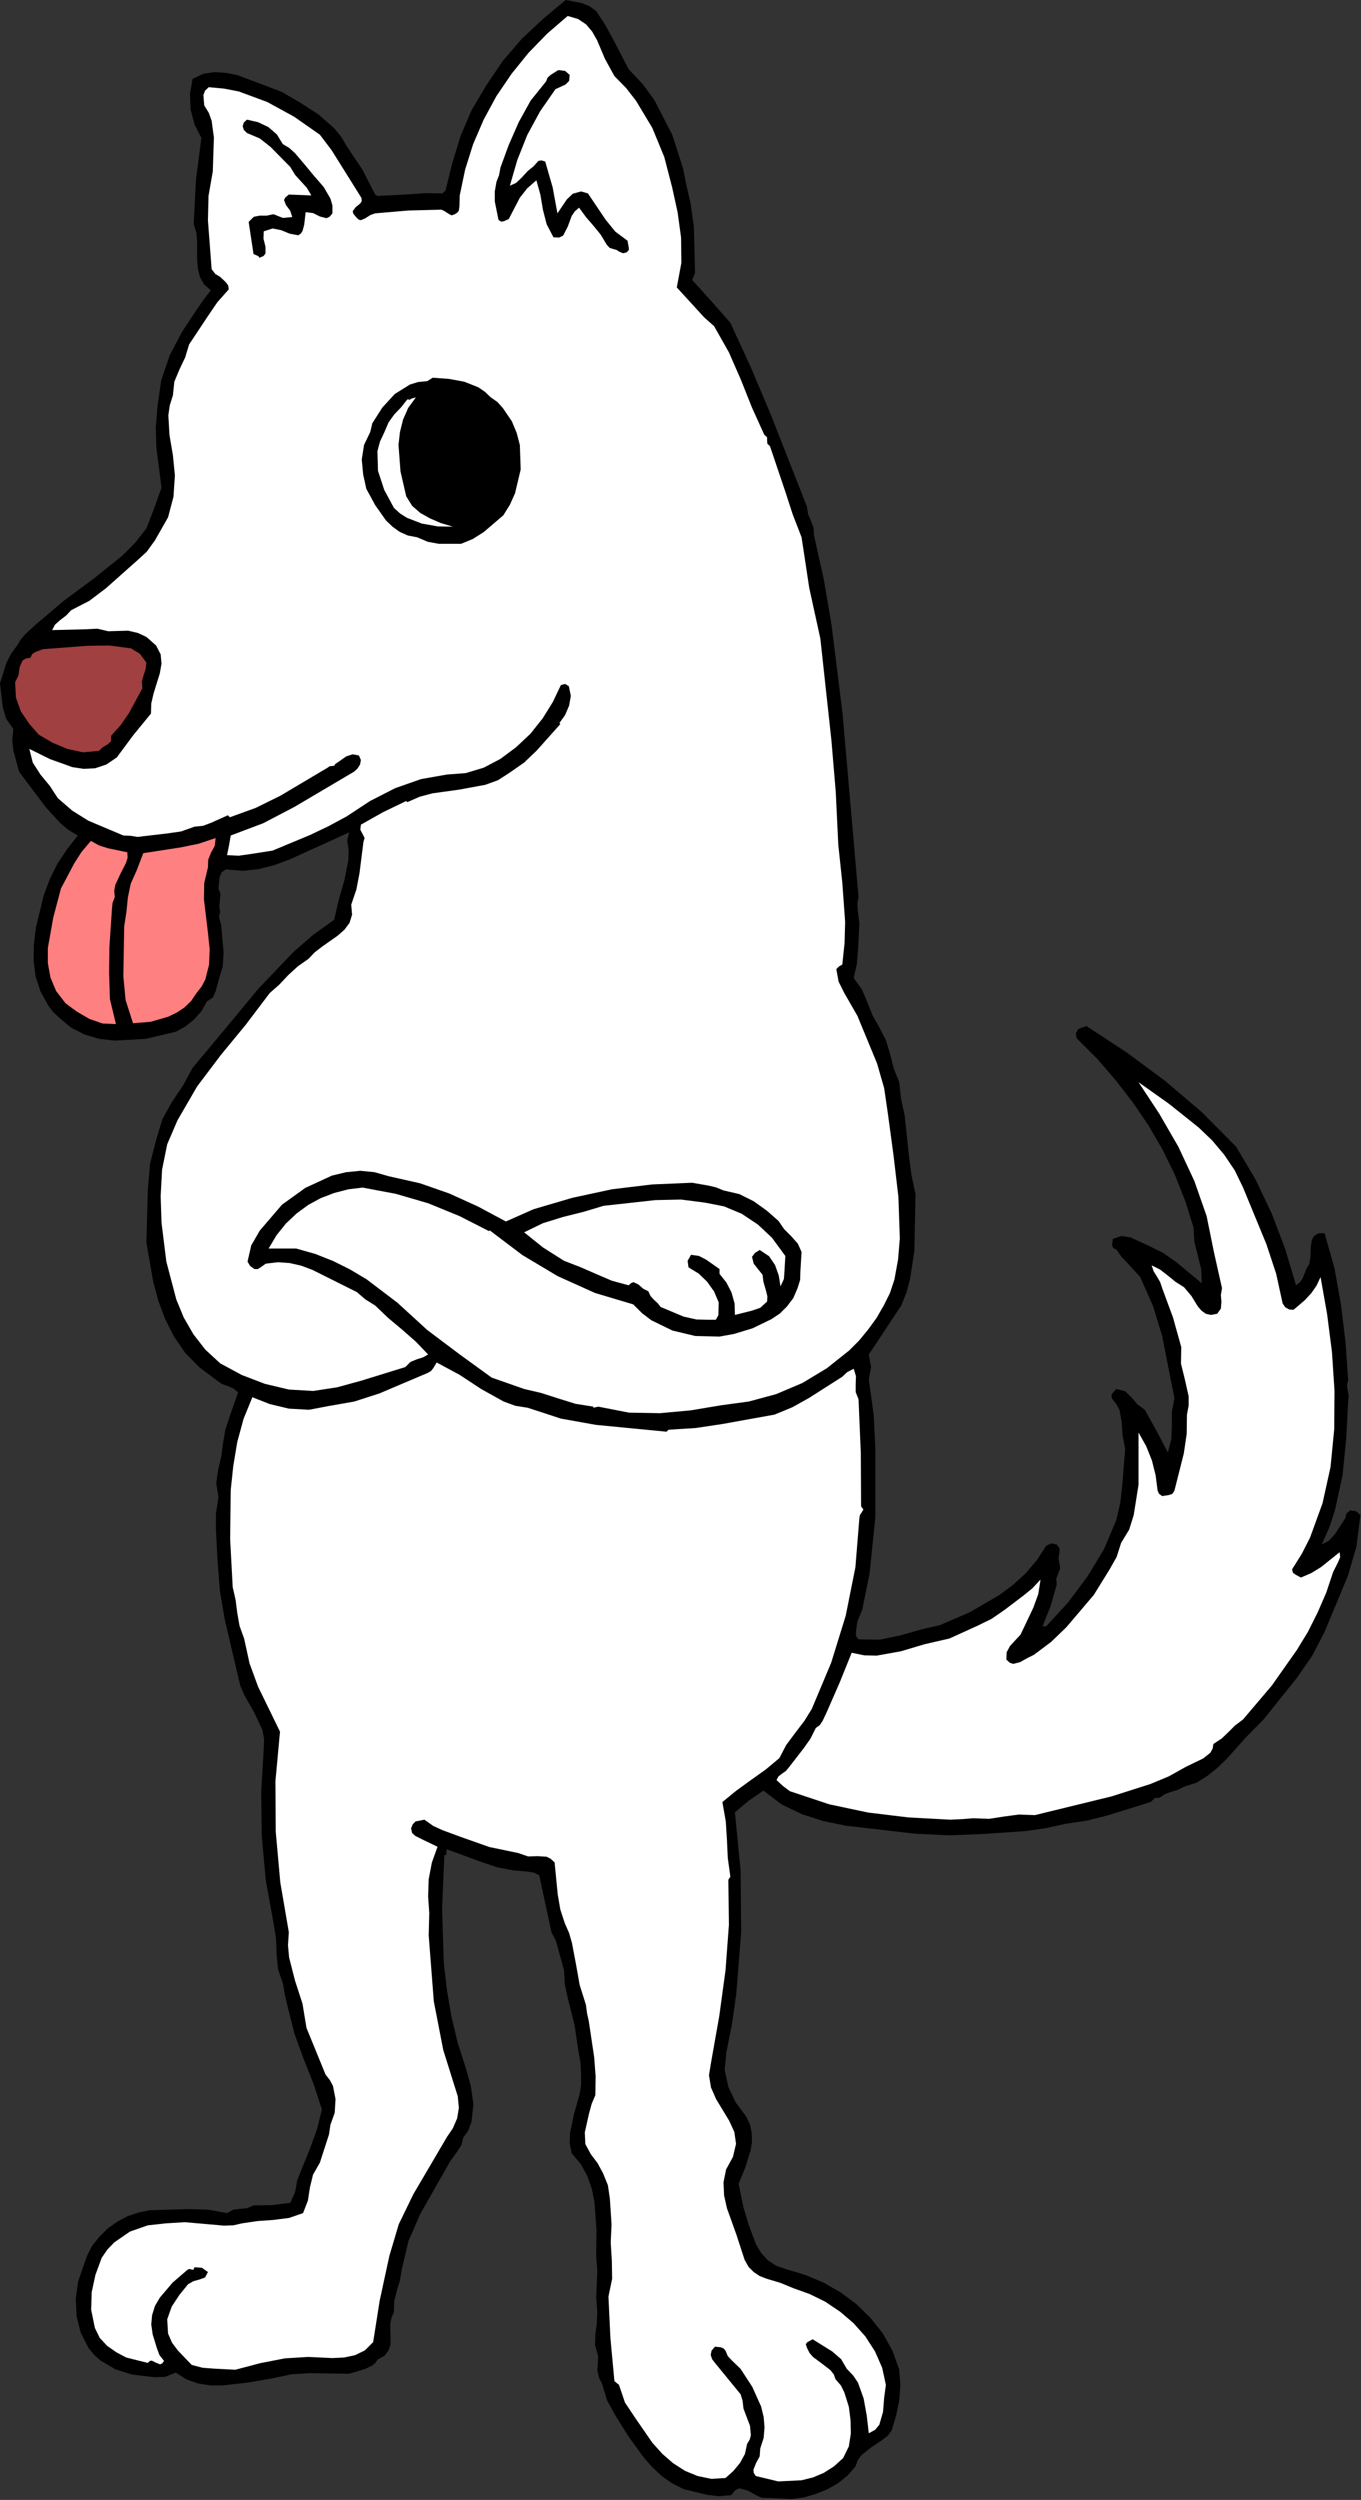 <?xml version="1.0" encoding="UTF-8" standalone="no"?>
<svg
   xmlns:dc="http://purl.org/dc/elements/1.1/"
   xmlns:cc="http://creativecommons.org/ns#"
   xmlns:rdf="http://www.w3.org/1999/02/22-rdf-syntax-ns#"
   xmlns:svg="http://www.w3.org/2000/svg"
   xmlns="http://www.w3.org/2000/svg"
   xmlns:sodipodi="http://sodipodi.sourceforge.net/DTD/sodipodi-0.dtd"
   xmlns:inkscape="http://www.inkscape.org/namespaces/inkscape"
   version="1.0"
   width="121.361mm"
   height="222.91mm"
   id="svg34"
   sodipodi:docname="ETOIN014.WMF">
  <rect width="100%" height="100%" fill="#333333" stroke="none"/>
  <sodipodi:namedview
     pagecolor="#ffffff"
     bordercolor="#666666"
     borderopacity="1"
     objecttolerance="10"
     gridtolerance="10"
     guidetolerance="10"
     inkscape:pageopacity="0"
     inkscape:pageshadow="2"
     inkscape:window-width="640"
     inkscape:window-height="480"
     id="namedview36" />
  <defs
     id="defs6">
    <clipPath
       clipPathUnits="userSpaceOnUse"
       id="clipWmfPath1">
      <path
         d="M 0,0 L 458.592,0 L 458.592,842.4 L 0,842.4 z"
         id="path2" />
    </clipPath>
    <pattern
       id="WMFhbasepattern"
       patternUnits="userSpaceOnUse"
       width="6"
       height="6"
       x="0"
       y="0" />
  </defs>
  <path
     style="fill:#000000;fill-rule:evenodd;fill-opacity:1;stroke:none;"
     clip-path="url(#clipWmfPath1)"
     d="  M 200.928,3.744   L 203.904,8.256   L 206.592,13.152   L 211.872,23.328   L 216.672,28.416   L 220.512,33.696   L 226.56,45.408   L 229.056,53.184   L 230.304,57.12   L 231.072,61.248   L 232.8,68.832   L 233.856,76.512   L 234.24,92.064   L 233.28,94.368   L 239.712,101.472   L 246.144,108.768   L 253.152,124.032   L 259.68,139.488   L 271.968,170.784   L 272.352,173.28   L 273.312,175.488   L 274.176,177.792   L 274.272,180.096   L 277.632,195.264   L 280.224,210.432   L 283.968,240.576   L 289.344,302.304   L 288.96,304.416   L 289.056,306.624   L 289.632,311.232   L 289.152,320.544   L 288.768,324.96   L 287.712,329.568   L 290.496,333.504   L 292.32,337.824   L 294.048,342.144   L 296.256,346.08   L 298.56,350.496   L 300,355.296   L 301.248,360.192   L 303.072,364.704   L 303.648,370.272   L 304.896,375.936   L 306.336,389.472   L 307.2,396.096   L 308.544,402.432   L 308.16,421.536   L 306.72,431.04   L 305.472,435.648   L 303.744,439.968   L 292.8,456.48   L 293.568,460.704   L 292.8,464.832   L 294.432,476.64   L 295.008,488.064   L 295.008,511.296   L 293.088,530.112   L 291.456,538.272   L 290.592,542.496   L 288.96,546.432   L 288.48,549.792   L 288.48,551.328   L 289.344,552.48   L 296.544,552.576   L 303.456,551.136   L 310.176,549.216   L 316.8,547.68   L 326.976,543.264   L 336.864,537.504   L 341.472,534.048   L 345.696,530.208   L 349.44,525.792   L 352.608,520.896   L 354.24,520.128   L 356.16,520.512   L 357.12,521.856   L 357.024,523.392   L 356.736,525.12   L 357.024,526.656   L 357.312,528.576   L 356.64,530.304   L 355.968,532.032   L 356.16,533.952   L 354.144,541.056   L 351.36,548.064   L 352.608,548.064   L 360,540   L 366.528,531.264   L 372.096,522.048   L 376.224,512.256   L 377.568,506.4   L 378.24,500.448   L 379.2,488.256   L 378.336,483.744   L 378.048,479.328   L 377.28,475.104   L 376.224,473.184   L 374.688,471.264   L 374.592,470.208   L 375.072,469.344   L 376.224,468.096   L 379.2,468.864   L 381.312,470.88   L 383.328,473.28   L 385.824,475.104   L 389.76,482.208   L 393.6,489.504   L 394.752,485.088   L 394.944,480.48   L 394.944,475.776   L 395.808,471.264   L 391.68,450.24   L 388.608,440.16   L 384.288,430.368   L 380.16,425.856   L 378.048,423.648   L 376.224,421.056   L 375.264,420.672   L 374.784,419.712   L 375.072,417.504   L 377.952,416.544   L 381.024,417.024   L 386.88,419.712   L 391.968,422.208   L 396.48,425.376   L 405.024,432.48   L 404.832,427.776   L 403.68,423.072   L 402.528,418.464   L 402.24,413.664   L 399.456,404.736   L 396,396   L 391.872,387.552   L 387.072,379.296   L 381.792,371.52   L 375.936,363.936   L 369.696,356.736   L 362.88,349.92   L 362.592,348.288   L 363.456,346.752   L 366.144,345.792   L 379.776,354.72   L 392.736,364.32   L 405.12,374.88   L 416.64,386.496   L 423.168,397.536   L 428.64,409.056   L 433.152,420.96   L 436.8,433.152   L 438.048,432.192   L 439.008,430.848   L 440.256,427.68   L 441.216,426.048   L 441.6,424.128   L 441.792,419.904   L 442.08,418.08   L 442.752,416.64   L 444.192,415.68   L 446.4,415.584   L 449.76,427.392   L 451.968,439.872   L 453.504,452.64   L 454.368,465.12   L 453.984,466.752   L 454.176,468.48   L 454.56,470.4   L 454.368,472.224   L 453.696,484.992   L 452.448,497.28   L 449.856,509.184   L 447.936,514.944   L 445.44,520.512   L 447.936,519.168   L 449.952,516.96   L 453.408,511.584   L 453.792,510.048   L 455.04,508.992   L 457.056,509.28   L 458.496,510.624   L 457.152,521.184   L 454.272,531.072   L 446.4,549.984   L 442.272,557.952   L 437.088,565.44   L 425.856,579.456   L 419.712,585.696   L 413.664,592.512   L 410.4,595.68   L 406.944,598.464   L 403.296,600.768   L 399.072,602.112   L 397.056,603.168   L 394.752,603.84   L 392.64,604.608   L 390.624,605.952   L 389.376,605.856   L 388.608,606.528   L 387.936,607.2   L 386.88,607.584   L 373.248,611.808   L 366.432,613.536   L 359.328,614.592   L 352.32,616.128   L 345.6,617.088   L 331.488,618.048   L 319.968,618.528   L 308.16,617.952   L 285.024,615.264   L 277.536,613.728   L 270.336,611.424   L 263.52,608.16   L 257.28,603.456   L 252.384,606.816   L 247.68,610.752   L 249.6,630.336   L 249.792,651.072   L 248.16,671.808   L 246.72,681.984   L 244.8,691.68   L 244.224,697.536   L 245.472,703.296   L 247.968,708.576   L 251.424,713.184   L 252.768,715.968   L 253.344,718.848   L 253.44,721.824   L 252.96,724.704   L 251.136,730.56   L 248.928,735.936   L 250.56,743.904   L 252.48,750.24   L 254.88,756.576   L 256.608,759.36   L 258.816,761.76   L 261.6,763.584   L 264.96,764.736   L 271.392,766.656   L 277.536,769.248   L 283.392,772.608   L 288.672,776.544   L 293.376,781.152   L 297.504,786.336   L 300.768,792.192   L 303.072,798.624   L 303.456,803.808   L 303.072,808.896   L 302.016,814.08   L 300.48,819.168   L 299.136,820.896   L 297.408,822.24   L 293.664,824.736   L 290.304,827.424   L 289.056,829.152   L 288.288,831.264   L 285.6,834.336   L 282.336,836.928   L 278.784,838.944   L 274.944,840.48   L 271.008,841.632   L 266.88,842.208   L 258.528,841.824   L 256.896,841.824   L 255.264,841.152   L 252,839.328   L 249.12,838.56   L 247.776,839.232   L 246.432,840.864   L 242.304,841.248   L 238.272,840.768   L 230.4,838.848   L 226.56,836.928   L 223.008,834.432   L 219.84,831.456   L 216.96,828.192   L 211.872,821.184   L 207.36,813.984   L 204.576,808.896   L 202.944,803.424   L 201.888,801.312   L 201.312,798.816   L 201.6,794.112   L 200.544,790.368   L 200.64,786.72   L 201.12,783.072   L 201.312,779.136   L 200.928,774.432   L 201.12,769.728   L 201.312,765.024   L 200.928,760.512   L 201.024,751.488   L 200.352,742.176   L 199.488,737.76   L 197.952,733.344   L 195.744,729.312   L 192.672,725.664   L 192,722.304   L 192.096,718.944   L 193.44,712.512   L 195.264,706.08   L 195.84,702.816   L 195.84,699.456   L 195.648,695.136   L 194.88,690.816   L 193.632,682.464   L 191.328,673.248   L 190.368,668.736   L 190.08,663.936   L 188.256,657.408   L 187.392,654.144   L 185.856,651.168   L 181.728,631.968   L 180,631.104   L 177.696,630.72   L 173.088,630.336   L 167.52,629.28   L 161.856,627.36   L 150.624,623.232   L 150.432,624.096   L 150.432,625.152   L 149.76,625.152   L 148.992,643.2   L 149.568,661.536   L 150.624,670.656   L 152.16,679.68   L 154.272,688.512   L 157.056,697.152   L 158.688,703.008   L 159.552,709.152   L 158.88,715.2   L 157.824,717.984   L 156.096,720.48   L 155.52,722.88   L 154.368,724.704   L 151.68,728.448   L 141.696,746.016   L 137.664,755.232   L 135.36,765.024   L 134.784,768.576   L 133.728,772.032   L 132.864,775.488   L 132.768,779.136   L 131.904,781.152   L 131.52,783.264   L 131.616,787.872   L 131.616,790.08   L 130.944,792.096   L 129.696,793.824   L 127.296,795.168   L 126.528,796.32   L 125.472,797.184   L 123.072,798.336   L 117.696,799.968   L 104.352,799.776   L 98.112,800.16   L 91.872,801.504   L 83.52,802.944   L 74.976,803.904   L 70.848,803.904   L 66.72,803.232   L 62.88,801.888   L 59.232,799.584   L 55.584,801.024   L 51.936,801.12   L 44.544,800.256   L 38.784,798.432   L 33.792,795.456   L 31.68,793.536   L 29.856,791.328   L 27.168,786.048   L 25.824,780.672   L 25.536,774.72   L 26.304,768.96   L 28.128,763.68   L 29.376,760.128   L 31.104,756.768   L 33.504,753.792   L 36.288,751.008   L 39.552,748.704   L 43.008,746.88   L 46.656,745.632   L 50.496,744.864   L 63.648,744.48   L 70.176,744.672   L 76.512,745.824   L 78.624,744.672   L 80.928,744.384   L 83.232,744.192   L 85.44,743.232   L 91.68,743.136   L 97.824,742.368   L 99.456,738.816   L 100.128,734.88   L 104.832,723.168   L 106.944,717.216   L 108.48,710.88   L 105.696,702.336   L 102.336,693.888   L 99.264,685.44   L 96.96,676.32   L 96,672.288   L 95.328,668.352   L 93.696,663.648   L 93.216,658.464   L 93.024,653.184   L 92.16,647.904   L 89.568,633.6   L 88.224,618.816   L 88.032,603.936   L 88.896,589.248   L 88.992,585.984   L 88.416,582.912   L 85.632,577.056   L 82.368,571.296   L 81.024,568.224   L 80.256,565.056   L 75.744,545.76   L 74.112,536.16   L 73.344,526.368   L 72.768,515.424   L 72.768,510.144   L 73.632,504.48   L 72.864,499.872   L 73.536,495.264   L 74.592,490.752   L 75.168,486.336   L 75.936,481.92   L 77.28,477.696   L 80.256,469.248   L 78.624,467.904   L 76.608,467.04   L 74.688,466.368   L 72.96,465.12   L 67.2,460.8   L 62.4,455.904   L 58.656,450.432   L 55.68,444.576   L 53.376,438.432   L 51.648,432   L 49.344,418.752   L 49.824,400.896   L 50.592,392.064   L 52.8,383.52   L 54.72,377.184   L 57.984,371.328   L 61.728,365.76   L 64.896,359.904   L 76.032,346.56   L 87.072,333.216   L 98.976,320.736   L 105.504,315.072   L 112.608,309.984   L 114.144,303.36   L 116.064,296.64   L 117.408,289.92   L 117.504,286.56   L 117.024,283.104   L 117.696,280.512   L 97.632,289.632   L 92.448,291.552   L 87.168,292.896   L 81.792,293.472   L 76.128,292.992   L 74.688,293.952   L 74.016,295.584   L 73.632,299.424   L 74.304,301.248   L 74.112,303.36   L 73.92,305.568   L 74.208,307.392   L 73.824,308.544   L 73.92,309.504   L 74.496,311.52   L 75.36,320.928   L 75.072,325.728   L 73.824,329.856   L 72.672,334.08   L 71.808,336.096   L 69.696,337.536   L 67.872,340.8   L 65.376,343.584   L 62.4,345.984   L 59.232,347.712   L 49.056,350.112   L 38.592,350.688   L 33.504,350.112   L 28.608,348.672   L 24,346.368   L 19.872,342.912   L 17.856,340.992   L 16.224,338.784   L 13.632,334.08   L 12,329.088   L 11.328,323.712   L 11.424,318.24   L 12.096,312.672   L 14.688,301.92   L 16.704,296.448   L 19.296,291.168   L 22.56,286.272   L 26.208,281.568   L 23.136,279.744   L 20.352,277.44   L 15.36,271.968   L 6.432,260.064   L 4.512,252.96   L 4.128,249.312   L 4.512,245.664   L 2.112,242.304   L 0.96,238.464   L 0,230.304   L 2.112,223.488   L 3.744,220.32   L 5.76,217.536   L 7.008,215.52   L 8.544,213.696   L 12.096,210.432   L 21.504,202.464   L 31.488,195.072   L 41.184,187.296   L 45.504,182.976   L 49.344,178.08   L 51.936,171.36   L 54.432,164.352   L 52.704,150.912   L 52.512,143.904   L 53.088,136.896   L 54.336,128.16   L 57.216,119.712   L 61.344,111.84   L 66.24,104.448   L 68.544,101.088   L 71.04,97.824   L 68.832,95.904   L 67.392,93.408   L 66.72,90.624   L 66.432,87.552   L 66.432,81.216   L 66.144,78.24   L 65.28,75.456   L 66.048,60.576   L 67.872,46.464   L 65.568,41.952   L 64.224,36.864   L 64.032,31.584   L 64.896,26.592   L 68.544,24.864   L 72.384,24.288   L 76.224,24.576   L 80.064,25.344   L 87.744,28.224   L 95.04,31.008   L 101.28,34.656   L 107.232,38.496   L 112.608,43.2   L 114.912,45.984   L 116.832,49.248   L 122.112,57.12   L 126.432,65.568   L 127.296,66.048   L 137.952,65.472   L 143.424,65.088   L 149.088,65.184   L 150.144,64.224   L 152.448,54.912   L 155.232,45.792   L 158.976,37.056   L 163.872,28.8   L 169.44,20.544   L 175.872,13.056   L 183.072,6.336   L 190.656,0   L 196.128,1.056   L 198.72,2.112   L 200.928,3.744  z "
     id="path8" />
  <path
     style="fill:#ffffff;fill-rule:evenodd;fill-opacity:1;stroke:none;"
     clip-path="url(#clipWmfPath1)"
     d="  M 207.072,25.632   L 211.008,29.664   L 214.368,33.984   L 219.84,43.104   L 223.872,52.896   L 226.56,63.264   L 228.384,71.616   L 229.536,80.064   L 229.632,88.608   L 228.096,96.864   L 234.24,103.584   L 237.312,106.944   L 240.672,109.92   L 245.664,118.752   L 249.696,127.968   L 253.44,137.376   L 257.568,146.496   L 258.528,147.36   L 258.528,148.416   L 258.624,149.568   L 259.488,150.336   L 264.672,165.696   L 267.168,173.376   L 270.144,181.056   L 272.736,198.144   L 276.48,215.232   L 280.224,249.696   L 281.664,266.88   L 282.528,284.736   L 283.872,297.408   L 284.832,310.656   L 284.64,317.856   L 283.872,325.056   L 282.72,325.728   L 281.856,326.592   L 282.624,330.816   L 284.544,334.656   L 288.96,342.336   L 295.584,358.368   L 297.984,366.72   L 299.232,375.264   L 301.152,389.472   L 302.784,403.392   L 303.264,417.312   L 302.688,424.32   L 301.44,431.232   L 299.904,435.84   L 297.792,440.064   L 295.392,444.192   L 292.608,448.032   L 289.536,451.776   L 286.176,455.136   L 278.688,461.088   L 270.432,466.08   L 261.6,469.824   L 252.384,472.32   L 243.168,473.568   L 232.8,475.296   L 222.432,476.256   L 211.968,476.064   L 201.6,474.048   L 199.968,474.432   L 199.968,474.048   L 193.92,473.088   L 188.064,471.264   L 182.4,469.44   L 176.64,468.096   L 165.696,464.256   L 154.848,456.384   L 144,448.224   L 133.92,439.008   L 123.552,431.136   L 118.08,427.872   L 112.32,424.992   L 106.272,422.592   L 99.84,420.768   L 90.528,420.768   L 93.216,416.256   L 96.384,412.32   L 99.936,408.96   L 103.872,406.08   L 108.096,403.776   L 112.608,402.048   L 117.408,400.8   L 122.208,400.224   L 133.44,402.336   L 144.288,405.504   L 154.848,409.824   L 164.832,414.912   L 165.024,414.624   L 176.064,422.976   L 187.968,430.08   L 200.544,435.744   L 213.408,439.584   L 216.384,442.56   L 219.552,444.96   L 226.656,448.416   L 234.336,450.24   L 242.496,450.432   L 247.296,449.568   L 253.632,447.648   L 259.968,444.576   L 262.848,442.656   L 265.248,440.256   L 267.36,437.472   L 268.8,434.112   L 269.664,431.328   L 269.76,428.256   L 270.144,421.92   L 268.896,419.136   L 266.688,416.64   L 264.288,414.24   L 262.368,411.456   L 258.432,408   L 254.016,404.832   L 249.216,402.432   L 243.84,401.184   L 241.248,400.128   L 238.752,399.552   L 233.28,398.592   L 219.744,399.168   L 206.208,400.8   L 192.864,403.68   L 179.808,407.52   L 170.496,411.648   L 160.992,406.56   L 151.488,402.24   L 141.6,398.784   L 130.944,396.384   L 126.24,395.04   L 121.44,394.56   L 116.64,395.04   L 111.84,396.192   L 102.912,400.32   L 95.04,405.984   L 87.552,414.72   L 84.672,419.712   L 83.424,425.184   L 84.288,426.624   L 85.728,427.68   L 86.88,427.68   L 87.84,427.104   L 89.568,425.856   L 93.696,425.376   L 97.632,425.664   L 101.472,426.528   L 105.312,427.968   L 120.288,435.456   L 123.072,437.856   L 126.432,439.968   L 130.752,444.096   L 135.456,448.032   L 140.16,452.16   L 144.288,456.48   L 142.56,457.44   L 140.448,458.112   L 138.336,458.976   L 136.608,460.704   L 121.728,465.312   L 113.664,467.52   L 105.6,468.768   L 97.344,468.288   L 89.28,466.368   L 81.504,463.392   L 74.208,459.456   L 69.216,454.848   L 65.184,449.664   L 61.92,444   L 59.424,437.952   L 56.064,425.184   L 54.432,412.032   L 54.144,403.104   L 54.624,394.176   L 56.352,385.632   L 59.808,377.568   L 66.432,366.144   L 74.4,355.584   L 82.848,345.312   L 90.912,334.656   L 94.08,331.872   L 97.152,328.608   L 100.416,325.632   L 103.968,323.136   L 106.08,320.928   L 108.576,319.008   L 113.76,315.36   L 116.064,313.344   L 117.792,311.04   L 118.656,308.256   L 118.368,304.896   L 120.096,299.808   L 121.152,294.336   L 122.496,283.68   L 122.88,282.432   L 122.208,281.088   L 121.44,279.648   L 121.632,277.92   L 129.12,273.696   L 136.896,269.952   L 137.28,270.336   L 141.408,268.512   L 145.728,267.36   L 154.752,266.112   L 163.584,264.48   L 167.808,262.944   L 171.84,260.352   L 176.64,256.992   L 180.864,252.96   L 188.832,244.032   L 188.544,243.648   L 190.464,240.96   L 191.808,237.792   L 192.384,234.528   L 191.712,231.264   L 190.464,230.496   L 189.024,230.88   L 186.336,236.544   L 182.88,242.112   L 178.752,247.296   L 173.952,251.808   L 168.672,255.744   L 163.008,258.72   L 156.96,260.544   L 150.624,261.024   L 141.888,262.56   L 133.152,265.632   L 124.704,269.952   L 116.832,275.136   L 110.784,278.4   L 104.544,281.376   L 91.872,286.656   L 84.48,287.808   L 80.448,288.384   L 76.512,288.192   L 77.184,284.928   L 77.76,281.568   L 88.704,277.44   L 99.168,271.968   L 119.328,260.064   L 120.48,259.008   L 121.344,257.664   L 121.632,256.128   L 120.96,254.592   L 118.848,254.208   L 116.736,254.88   L 112.896,257.568   L 112.704,258.048   L 111.936,258.144   L 111.072,258.24   L 110.4,258.72   L 94.56,268.128   L 86.208,272.256   L 77.472,275.424   L 76.8,274.752   L 71.232,277.248   L 68.448,278.304   L 65.568,278.592   L 60.96,280.224   L 56.16,280.896   L 46.368,282.048   L 43.968,281.664   L 41.568,281.568   L 29.76,276.576   L 24.384,273.216   L 19.488,268.992   L 16.8,264.864   L 13.632,261.024   L 11.04,256.992   L 9.888,252.384   L 16.896,255.84   L 24.384,258.528   L 28.224,259.104   L 32.064,258.912   L 35.808,257.664   L 39.36,255.264   L 44.832,247.872   L 50.88,240.48   L 50.976,237.12   L 51.744,233.76   L 53.856,226.944   L 54.432,223.68   L 54.144,220.512   L 52.608,217.536   L 49.344,214.656   L 46.464,213.312   L 43.2,212.544   L 36.48,212.736   L 32.832,211.872   L 29.088,212.064   L 17.568,212.352   L 18.528,210.528   L 20.256,208.992   L 22.272,207.456   L 24,205.632   L 30.144,202.464   L 35.712,198.24   L 46.08,189.024   L 49.44,185.952   L 52.224,182.112   L 56.64,174.336   L 58.464,167.424   L 58.944,160.224   L 58.272,153.408   L 57.12,146.592   L 56.736,139.968   L 57.216,136.608   L 58.272,133.248   L 58.752,128.64   L 60.48,124.512   L 62.4,120.48   L 63.744,116.064   L 69.984,106.656   L 73.248,101.856   L 77.088,97.536   L 76.896,96.192   L 76.128,95.136   L 74.208,93.312   L 72.576,92.352   L 71.328,90.72   L 70.08,74.304   L 70.272,66.048   L 71.712,57.792   L 72.096,46.368   L 71.328,40.704   L 70.368,38.016   L 68.832,35.52   L 68.544,32.064   L 69.12,30.528   L 70.368,29.376   L 75.456,29.856   L 80.448,30.816   L 90.048,34.368   L 99.168,39.36   L 107.808,45.408   L 111.744,50.592   L 115.104,55.968   L 121.824,66.72   L 121.92,67.776   L 121.44,68.544   L 119.808,69.888   L 118.848,71.232   L 119.136,72.096   L 120,73.152   L 120.864,74.016   L 121.632,74.208   L 123.168,73.536   L 124.8,72.48   L 126.432,71.904   L 137.568,70.944   L 148.8,70.656   L 149.952,71.232   L 151.104,72   L 152.16,72.576   L 153.312,72.192   L 154.176,71.616   L 154.656,70.944   L 154.848,69.408   L 154.944,65.856   L 156.768,57.12   L 159.456,48.576   L 163.008,40.32   L 167.328,32.352   L 172.416,24.864   L 178.08,17.856   L 184.416,11.328   L 191.328,5.376   L 194.88,6.432   L 197.568,8.256   L 199.584,10.656   L 201.216,13.536   L 203.904,19.872   L 207.072,25.632  z "
     id="path10" />
  <path
     style="fill:#000000;fill-rule:evenodd;fill-opacity:1;stroke:none;"
     clip-path="url(#clipWmfPath1)"
     d="  M 192,25.248   L 191.808,27.264   L 190.56,28.512   L 187.2,30.048   L 182.016,37.536   L 177.696,45.504   L 174.336,53.952   L 171.84,62.592   L 173.952,61.632   L 175.872,59.808   L 177.792,57.696   L 179.808,56.064   L 181.44,54.24   L 182.496,54.048   L 183.744,54.432   L 186.24,63.072   L 187.872,71.904   L 191.04,67.2   L 193.056,65.28   L 195.84,64.512   L 198.144,65.184   L 204.096,74.016   L 207.36,78.048   L 211.488,81.12   L 211.872,83.232   L 211.968,84.192   L 211.2,85.056   L 209.952,85.344   L 208.608,84.768   L 207.744,84.192   L 206.592,83.904   L 205.44,83.52   L 204.48,82.464   L 202.464,79.104   L 199.968,76.032   L 197.472,73.152   L 195.168,69.984   L 193.728,71.232   L 192.672,72.768   L 191.328,76.416   L 189.792,79.392   L 188.448,80.064   L 186.528,79.968   L 184.224,75.552   L 182.976,70.656   L 182.112,65.568   L 180.768,60.768   L 177.696,63.456   L 175.2,66.624   L 171.456,73.824   L 169.728,74.592   L 168.864,74.688   L 168,74.112   L 166.752,67.872   L 166.752,64.512   L 167.328,61.248   L 168.192,59.04   L 168.672,56.448   L 171.456,48.864   L 174.816,41.184   L 178.848,33.888   L 184.032,27.456   L 184.512,26.208   L 185.568,25.248   L 188.16,23.616   L 190.464,23.904   L 192,25.248  z "
     id="path12" />
  <path
     style="fill:#000000;fill-rule:evenodd;fill-opacity:1;stroke:none;"
     clip-path="url(#clipWmfPath1)"
     d="  M 95.328,48.576   L 97.44,49.824   L 99.456,51.648   L 102.624,55.392   L 105.888,59.328   L 109.056,62.976   L 111.36,66.912   L 112.032,69.216   L 112.032,71.904   L 111.072,73.056   L 110.016,73.536   L 107.808,72.96   L 105.504,71.808   L 103.008,71.52   L 102.528,75.744   L 101.952,77.856   L 101.376,78.72   L 100.512,79.296   L 97.536,78.72   L 94.752,77.568   L 91.872,76.992   L 88.896,77.952   L 88.8,80.448   L 89.472,83.136   L 89.472,85.44   L 88.8,86.304   L 87.36,86.88   L 87.168,86.4   L 86.592,86.112   L 85.44,85.632   L 83.808,74.784   L 85.536,73.056   L 87.552,72.672   L 89.856,72.672   L 92.16,72.192   L 95.328,73.44   L 98.496,73.152   L 97.824,71.04   L 96.384,69.12   L 95.712,67.392   L 96.192,66.528   L 97.344,65.568   L 104.928,65.856   L 103.392,63.264   L 101.376,61.056   L 99.456,58.944   L 97.824,56.256   L 91.2,49.536   L 87.552,46.656   L 83.232,44.832   L 82.176,43.776   L 81.792,42.528   L 82.176,41.28   L 83.232,40.32   L 86.976,41.184   L 90.432,42.816   L 93.312,45.312   L 95.328,48.576  z "
     id="path14" />
  <path
     style="fill:#000000;fill-rule:evenodd;fill-opacity:1;stroke:none;"
     clip-path="url(#clipWmfPath1)"
     d="  M 165.408,133.92   L 167.616,135.456   L 169.44,137.472   L 172.512,141.984   L 174.144,145.92   L 175.2,149.952   L 175.488,158.208   L 173.568,166.272   L 171.84,170.112   L 169.632,173.664   L 163.008,179.328   L 159.36,181.632   L 155.424,183.264   L 147.84,183.264   L 144.192,182.592   L 140.544,181.056   L 137.472,180.48   L 134.688,179.232   L 132.288,177.504   L 130.08,175.392   L 126.432,170.208   L 123.456,164.736   L 122.4,159.936   L 121.92,154.848   L 122.688,149.952   L 124.8,145.536   L 125.472,142.656   L 128.832,137.376   L 133.056,132.768   L 138.144,129.6   L 140.928,128.736   L 144,128.448   L 145.824,127.296   L 151.2,127.68   L 156.48,128.64   L 161.28,130.56   L 163.488,132.096   L 165.408,133.92  z "
     id="path16" />
  <path
     style="fill:#000000;fill-rule:evenodd;fill-opacity:1;stroke:none;"
     clip-path="url(#clipWmfPath1)"
     d="  M 168.288,143.904   L 170.304,150.144   L 170.592,156.576   L 169.344,163.008   L 166.656,168.864   L 164.256,170.688   L 161.568,171.648   L 155.808,172.704   L 151.584,171.648   L 147.36,169.92   L 143.712,167.424   L 142.272,165.696   L 141.024,163.68   L 139.968,156.768   L 139.584,149.76   L 140.832,143.04   L 142.368,139.968   L 144.672,137.184   L 147.36,135.36   L 150.336,134.016   L 153.504,133.44   L 156.768,133.632   L 160.224,135.456   L 163.296,137.76   L 165.984,140.64   L 168.288,143.904  z "
     id="path18" />
  <path
     style="fill:#ffffff;fill-rule:evenodd;fill-opacity:1;stroke:none;"
     clip-path="url(#clipWmfPath1)"
     d="  M 140.16,133.92   L 137.568,137.472   L 135.84,141.408   L 134.784,145.632   L 134.304,149.952   L 134.976,158.88   L 136.896,167.232   L 138.912,170.496   L 141.696,172.896   L 144.96,174.72   L 148.512,176.256   L 152.64,177.504   L 147.552,177.408   L 142.176,176.448   L 137.184,174.528   L 134.88,173.088   L 132.768,171.168   L 129.504,165.12   L 127.392,158.688   L 127.2,152.064   L 128.064,148.8   L 129.6,145.536   L 130.944,142.368   L 132.864,139.68   L 135.168,137.28   L 137.28,134.592   L 138.144,134.688   L 138.72,134.304   L 140.16,133.92  z "
     id="path20" />
  <path
     style="fill:#a04040;fill-rule:evenodd;fill-opacity:1;stroke:none;"
     clip-path="url(#clipWmfPath1)"
     d="  M 44.16,218.496   L 47.136,220.32   L 49.344,223.296   L 49.056,225.6   L 48.384,227.616   L 47.808,229.728   L 48,231.936   L 43.488,240.288   L 40.704,244.32   L 37.44,247.968   L 37.44,249.792   L 36.288,250.848   L 34.656,251.808   L 33.312,253.056   L 27.936,253.536   L 22.656,252.384   L 17.664,250.272   L 13.056,247.584   L 9.792,243.84   L 7.008,239.712   L 5.376,235.104   L 5.088,229.92   L 6.24,227.616   L 6.624,224.832   L 7.584,222.624   L 8.64,221.952   L 10.272,221.664   L 10.848,220.416   L 11.904,219.744   L 14.4,218.784   L 29.472,217.632   L 36.864,217.536   L 44.16,218.496  z "
     id="path22" />
  <path
     style="fill:#ff8080;fill-rule:evenodd;fill-opacity:1;stroke:none;"
     clip-path="url(#clipWmfPath1)"
     d="  M 72.672,282.432   L 72.384,285.024   L 71.136,287.328   L 70.176,289.728   L 70.08,292.32   L 68.832,297.6   L 68.736,303.168   L 70.08,314.304   L 70.656,319.872   L 70.464,325.056   L 69.216,330.048   L 67.968,332.448   L 66.24,334.656   L 64.416,337.344   L 62.112,339.552   L 59.52,341.28   L 56.736,342.624   L 50.784,344.352   L 44.832,344.832   L 42.336,337.056   L 41.568,328.992   L 41.856,312.192   L 42.624,307.2   L 43.104,302.4   L 44.064,297.792   L 46.08,293.28   L 48.288,287.52   L 60.768,285.6   L 66.912,284.352   L 72.672,282.432  z "
     id="path24" />
  <path
     style="fill:#ff8080;fill-rule:evenodd;fill-opacity:1;stroke:none;"
     clip-path="url(#clipWmfPath1)"
     d="  M 42.912,287.232   L 43.008,289.056   L 42.432,290.88   L 40.608,294.432   L 38.88,298.176   L 38.496,300.192   L 38.688,302.304   L 37.92,304.32   L 37.728,306.336   L 37.44,310.656   L 36.864,319.296   L 36.768,327.936   L 37.056,336.768   L 39.072,345.12   L 34.56,344.928   L 30.144,343.392   L 26.016,340.992   L 22.08,338.112   L 18.912,333.984   L 16.992,329.376   L 16.128,324.576   L 16.128,319.488   L 17.952,309.216   L 20.544,299.424   L 24.96,291.072   L 27.456,287.136   L 30.624,283.392   L 33.408,284.928   L 36.48,285.888   L 42.912,287.232  z "
     id="path26" />
  <path
     style="fill:#ffffff;fill-rule:evenodd;fill-opacity:1;stroke:none;"
     clip-path="url(#clipWmfPath1)"
     d="  M 418.944,400.224   L 426.816,419.328   L 430.08,429.216   L 432.288,439.296   L 433.152,440.544   L 434.496,441.312   L 435.936,441.408   L 437.088,440.448   L 439.776,438.144   L 441.984,435.744   L 443.712,433.248   L 445.056,430.368   L 447.264,442.848   L 448.896,455.616   L 449.76,468.672   L 449.664,481.632   L 448.416,494.4   L 445.728,506.592   L 441.504,518.208   L 438.72,523.68   L 435.456,528.864   L 435.744,530.016   L 436.512,530.592   L 438.432,531.648   L 441.984,530.112   L 445.248,528.096   L 451.488,523.104   L 451.68,524.736   L 451.008,526.368   L 449.28,529.824   L 446.976,536.736   L 444.096,543.36   L 440.832,549.888   L 437.088,556.032   L 428.64,568.032   L 418.944,579.456   L 416.16,581.568   L 413.952,583.776   L 411.744,585.888   L 408.96,587.712   L 408.672,589.344   L 407.904,590.688   L 405.504,592.608   L 399.744,595.392   L 393.888,598.656   L 387.648,601.248   L 374.688,605.376   L 348.768,611.712   L 343.296,611.52   L 338.304,612.192   L 333.408,612.96   L 328.032,612.768   L 324.288,613.056   L 320.256,613.248   L 306.144,612.48   L 292.608,610.848   L 279.456,608.064   L 266.208,603.648   L 263.904,601.92   L 261.696,599.904   L 262.368,598.656   L 263.616,597.696   L 264.864,596.832   L 265.824,595.68   L 270.816,589.248   L 273.12,585.984   L 274.944,582.336   L 276.288,581.376   L 277.248,579.936   L 278.688,576.864   L 283.008,566.976   L 287.04,556.992   L 291.264,557.856   L 295.488,557.952   L 303.552,556.512   L 311.616,554.112   L 319.968,552.192   L 329.472,547.872   L 334.176,545.568   L 338.496,542.592   L 344.832,537.792   L 347.904,535.296   L 350.688,532.32   L 349.92,537.216   L 348.288,541.728   L 343.968,550.848   L 340.416,554.688   L 339.264,556.8   L 339.168,559.296   L 340.32,560.352   L 341.472,560.736   L 343.776,560.16   L 346.176,558.816   L 348.48,557.664   L 354.24,553.344   L 359.328,548.448   L 368.64,537.504   L 373.92,528.96   L 376.32,524.736   L 377.856,519.936   L 380.544,515.52   L 382.08,510.624   L 383.712,500.352   L 383.712,482.784   L 386.304,487.392   L 388.224,492.192   L 389.472,497.184   L 390.144,502.368   L 390.624,503.424   L 391.68,504.192   L 394.08,503.808   L 395.136,503.424   L 395.808,502.368   L 398.976,489.792   L 399.936,483.264   L 400.032,476.736   L 400.608,473.664   L 400.608,470.592   L 399.36,465.024   L 398.016,459.552   L 398.112,453.984   L 395.328,444   L 391.68,434.112   L 391.008,432.096   L 389.952,430.272   L 388.8,428.448   L 388.128,426.432   L 391.008,427.872   L 393.6,429.888   L 396.192,432   L 399.072,433.824   L 401.568,436.8   L 403.68,440.256   L 404.928,441.696   L 406.368,442.752   L 408.096,443.136   L 410.208,442.752   L 411.456,441.024   L 411.648,438.72   L 411.456,436.416   L 411.84,434.112   L 409.152,422.112   L 406.656,409.824   L 402.528,398.016   L 397.152,386.496   L 390.72,375.36   L 383.712,364.704   L 393.984,372   L 403.968,379.968   L 408.576,384.384   L 412.608,389.184   L 416.16,394.464   L 418.944,400.224  z "
     id="path28" />
  <path
     style="fill:#ffffff;fill-rule:evenodd;fill-opacity:1;stroke:none;"
     clip-path="url(#clipWmfPath1)"
     d="  M 237.696,405.312   L 244.032,406.56   L 249.984,409.056   L 255.456,412.704   L 260.16,417.12   L 264.672,423.264   L 264.384,428.448   L 264.192,431.04   L 263.04,433.536   L 262.464,429.888   L 261.216,426.336   L 259.2,423.36   L 256.032,421.248   L 254.496,422.208   L 253.44,423.552   L 254.016,425.856   L 255.456,427.68   L 256.992,429.6   L 257.28,431.904   L 258.24,435.264   L 258.624,436.896   L 258.528,438.624   L 256.224,440.736   L 253.44,441.696   L 247.68,443.136   L 247.584,439.296   L 246.528,435.552   L 244.8,432.192   L 242.496,429.312   L 242.496,427.68   L 237.984,424.512   L 235.584,423.264   L 232.896,422.88   L 231.744,424.896   L 232.032,427.104   L 235.488,429.216   L 238.368,432   L 240.672,435.264   L 242.208,438.912   L 242.112,443.232   L 241.248,444.768   L 239.04,444.768   L 234.72,444.672   L 230.4,443.712   L 222.624,440.448   L 221.664,439.2   L 220.416,438.048   L 219.264,436.8   L 218.496,435.168   L 216.768,434.304   L 215.136,432.864   L 213.504,432.096   L 212.736,432.384   L 211.872,433.152   L 206.208,431.616   L 200.832,429.312   L 195.552,427.008   L 190.08,424.896   L 182.976,420.384   L 176.64,415.296   L 182.976,412.224   L 189.792,410.112   L 196.704,408.384   L 203.424,406.368   L 220.8,404.448   L 229.536,404.256   L 237.696,405.312  z "
     id="path30" />
  <path
     style="fill:#ffffff;fill-rule:evenodd;fill-opacity:1;stroke:none;"
     clip-path="url(#clipWmfPath1)"
     d="  M 177.888,474.432   L 189.024,478.08   L 200.832,480.192   L 224.64,482.496   L 225.312,481.824   L 234.528,481.248   L 243.456,479.904   L 261.024,476.736   L 267.072,474.24   L 272.736,471.072   L 283.872,463.968   L 285.504,462.432   L 287.712,461.28   L 288.48,463.776   L 288.384,466.464   L 288.384,469.152   L 289.344,471.552   L 290.112,489.792   L 290.208,507.648   L 290.976,508.704   L 290.496,509.568   L 289.824,510.528   L 289.632,511.584   L 288.288,528.192   L 285.024,544.512   L 280.128,560.352   L 273.6,575.904   L 271.104,579.936   L 268.032,583.968   L 264.96,588.096   L 262.656,592.512   L 258.048,596.352   L 253.056,599.904   L 248.16,603.456   L 243.456,607.296   L 244.608,613.824   L 244.992,619.968   L 245.28,626.112   L 246.144,632.448   L 245.472,633.504   L 245.664,648.672   L 244.512,664.032   L 242.4,679.488   L 239.712,694.656   L 238.944,699.36   L 239.616,703.488   L 241.344,707.424   L 243.552,711.072   L 245.76,714.72   L 247.488,718.464   L 248.064,722.496   L 247.008,726.912   L 244.704,731.136   L 243.84,735.456   L 244.032,739.872   L 244.992,744.192   L 248.16,753.024   L 250.944,761.568   L 252.288,763.968   L 254.016,765.696   L 256.032,767.04   L 258.24,767.904   L 263.04,769.344   L 267.456,771.168   L 272.832,773.088   L 278.112,775.68   L 283.104,779.04   L 287.616,782.88   L 291.648,787.392   L 294.912,792.48   L 297.312,797.952   L 298.56,803.712   L 297.984,808.032   L 297.6,812.832   L 296.352,817.152   L 294.912,818.88   L 292.8,820.032   L 292.128,814.176   L 291.072,808.32   L 289.152,802.944   L 287.52,800.544   L 285.408,798.336   L 283.488,795.072   L 280.512,792.48   L 273.888,788.352   L 271.968,789.408   L 271.584,790.08   L 271.968,791.232   L 272.832,792.96   L 273.984,794.304   L 276.96,796.512   L 279.84,798.72   L 280.992,800.16   L 281.568,801.792   L 283.392,803.904   L 284.544,806.208   L 286.08,811.104   L 286.656,815.616   L 286.752,820.128   L 286.08,824.448   L 284.16,828.384   L 281.088,831.168   L 277.632,833.376   L 273.984,834.912   L 270.144,835.872   L 262.272,836.256   L 254.688,834.432   L 254.016,833.376   L 253.92,832.32   L 254.784,830.112   L 256.032,827.808   L 256.224,825.12   L 257.376,821.568   L 257.664,818.016   L 257.376,814.56   L 256.512,811.008   L 253.536,804.384   L 249.6,798.336   L 246.624,795.456   L 245.28,794.016   L 244.512,792.192   L 243.84,791.424   L 242.88,791.04   L 240.96,790.848   L 239.808,792.192   L 239.52,793.632   L 240,795.072   L 240.96,796.32   L 249.6,806.88   L 250.272,809.088   L 250.56,811.68   L 252.768,817.536   L 253.056,820.704   L 252.672,822.144   L 251.808,823.584   L 251.04,827.04   L 249.408,830.016   L 247.2,832.704   L 244.512,835.104   L 239.712,835.392   L 235.104,834.432   L 230.88,832.704   L 226.848,830.112   L 223.2,826.944   L 219.84,823.2   L 214.08,814.848   L 210.624,809.664   L 208.608,803.712   L 207.072,802.464   L 205.728,787.968   L 205.056,773.952   L 206.304,768   L 206.208,761.856   L 205.824,755.712   L 206.112,749.664   L 205.536,740.928   L 204.864,736.416   L 203.232,732.384   L 201.408,729.024   L 199.104,725.952   L 197.28,722.592   L 197.088,718.656   L 198.528,712.224   L 199.392,709.056   L 200.64,706.08   L 200.736,699.744   L 200.256,693.312   L 198.432,681.12   L 197.856,678.528   L 197.472,675.648   L 195.36,668.928   L 194.112,661.92   L 192.768,654.816   L 191.808,651.456   L 190.368,648.192   L 188.832,643.488   L 187.968,638.4   L 186.912,627.648   L 185.568,626.4   L 184.224,625.728   L 181.152,625.536   L 177.984,625.632   L 174.624,624.48   L 164.928,622.464   L 155.424,619.104   L 149.184,616.8   L 146.016,615.36   L 143.04,613.248   L 140.064,613.824   L 139.104,614.784   L 138.528,616.224   L 138.912,617.76   L 139.968,618.72   L 142.656,620.064   L 147.456,622.368   L 145.536,627.744   L 144.48,633.312   L 144.288,639.072   L 144.672,644.736   L 144.48,652.224   L 145.056,659.712   L 146.208,674.496   L 149.376,690.816   L 154.272,706.464   L 154.656,710.304   L 154.08,713.856   L 152.64,717.216   L 150.624,720.192   L 139.296,739.488   L 134.4,749.568   L 131.232,760.224   L 127.968,775.296   L 125.76,789.312   L 122.976,792.096   L 119.616,793.728   L 115.968,794.496   L 112.032,794.688   L 103.872,794.304   L 96,794.784   L 87.648,796.416   L 79.296,798.624   L 72.096,798.24   L 68.256,797.952   L 64.608,796.992   L 60,792.192   L 57.984,789.504   L 56.64,786.432   L 56.352,781.632   L 57.888,777.312   L 60.48,773.376   L 63.36,769.824   L 65.184,768.768   L 67.296,768.192   L 69.12,767.52   L 70.08,765.696   L 68.064,764.256   L 65.568,764.064   L 65.184,764.928   L 64.512,764.832   L 63.744,764.64   L 63.072,765.024   L 58.176,769.248   L 53.856,774.336   L 52.224,777.12   L 51.264,780.192   L 50.976,783.36   L 51.456,786.72   L 52.896,791.424   L 53.76,793.728   L 55.296,795.648   L 54.624,796.512   L 53.952,796.8   L 52.512,796.224   L 51.168,795.552   L 50.496,795.648   L 49.824,796.32   L 42.528,794.496   L 39.264,792.768   L 36.096,790.56   L 33.6,787.872   L 31.968,784.512   L 30.72,778.368   L 30.912,772.416   L 32.16,766.656   L 34.272,760.896   L 36.192,758.112   L 38.496,755.712   L 43.776,752.064   L 49.824,749.952   L 55.968,749.28   L 62.304,748.896   L 68.928,749.472   L 75.456,750.048   L 78.624,749.952   L 81.6,749.28   L 86.784,748.512   L 92.16,748.128   L 97.44,747.456   L 102.144,745.824   L 103.776,741.6   L 104.448,737.184   L 105.504,732.864   L 107.808,728.832   L 109.824,722.592   L 110.88,719.328   L 111.36,716.064   L 112.8,712.032   L 113.088,707.424   L 112.224,703.008   L 111.168,700.992   L 109.728,699.168   L 103.296,683.424   L 101.952,675.264   L 99.456,667.584   L 97.44,659.712   L 97.056,655.584   L 97.344,651.168   L 94.464,634.368   L 92.928,617.28   L 92.832,600.192   L 94.368,583.584   L 86.976,568.416   L 84.096,560.544   L 82.272,552.192   L 80.736,547.968   L 79.968,543.552   L 79.392,539.136   L 78.432,534.912   L 77.568,518.784   L 77.76,502.176   L 78.624,494.016   L 79.968,485.952   L 82.08,478.176   L 85.056,470.88   L 90.912,473.184   L 97.344,474.72   L 104.16,475.104   L 110.688,473.856   L 119.424,472.32   L 127.776,469.632   L 144.288,462.624   L 145.248,462.048   L 146.016,461.088   L 147.168,459.168   L 154.848,463.296   L 162.144,468.096   L 169.728,472.32   L 173.664,473.76   L 177.888,474.432  z "
     id="path32" />
</svg>
